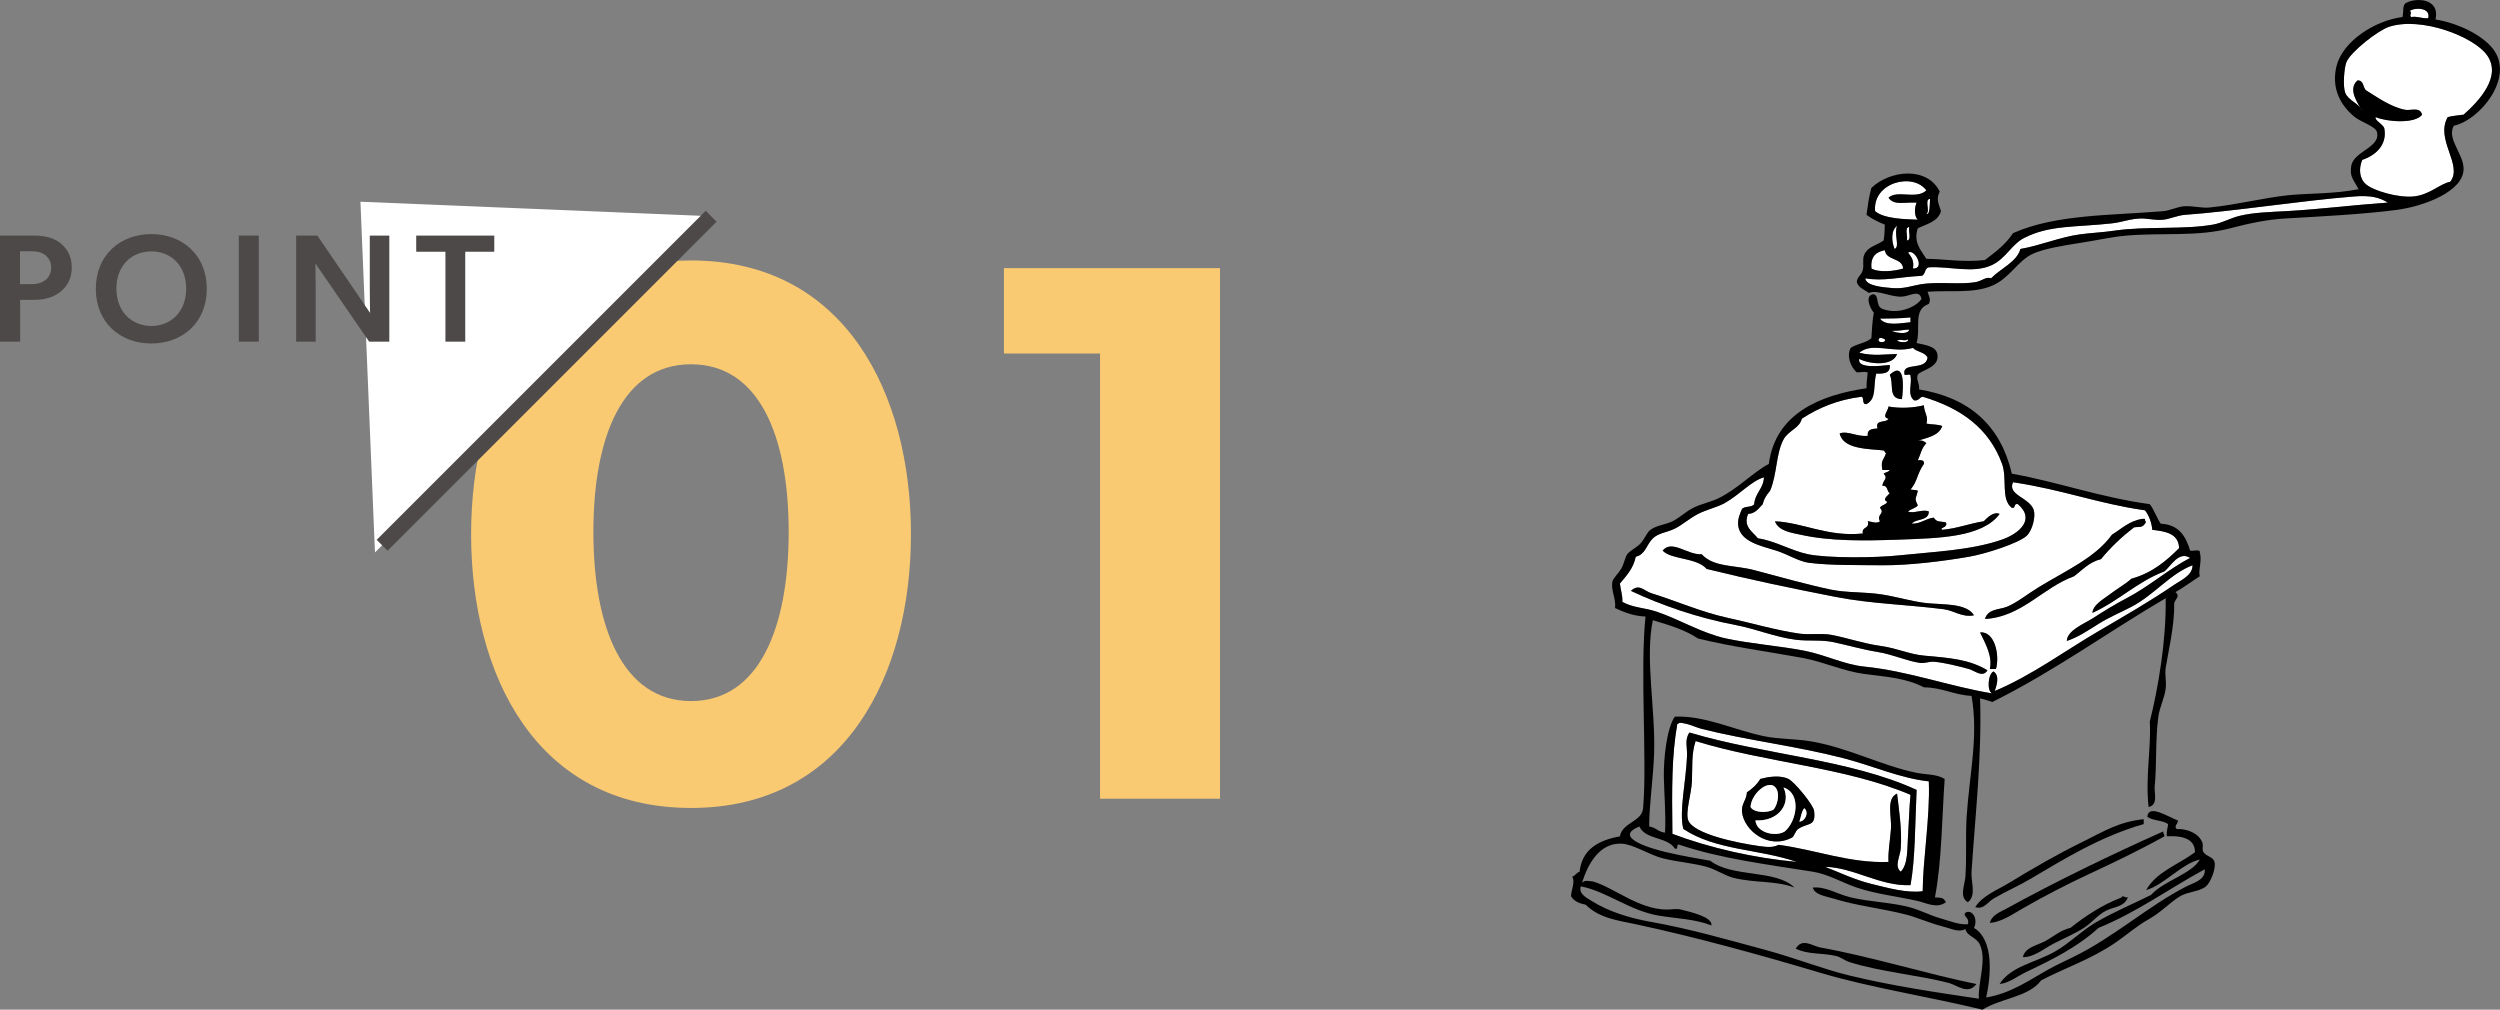 <?xml version="1.0" encoding="UTF-8"?><svg id="_レイヤー_1" xmlns="http://www.w3.org/2000/svg" viewBox="0 0 294.482 118.934"><rect x="0" y="0" width="294.482" height="118.934" fill="#808080" stroke="none"/><defs><style>.cls-1{fill:#faca72;}.cls-2,.cls-3{fill:#fff;}.cls-4{fill:#4c4948;}.cls-5{fill:none;stroke:#4c4948;stroke-miterlimit:10;stroke-width:1.812px;}.cls-3,.cls-6{fill-rule:evenodd;}</style></defs><g><g><path class="cls-1" d="m81.399,95.171c-18.295,0-25.905-15.76-25.905-32.245s7.698-32.245,25.905-32.245,25.905,15.76,25.905,32.245-7.701,32.245-25.905,32.245Zm0-52.262c-8.061,0-11.502,8.512-11.502,19.746s3.441,19.926,11.502,19.926,11.502-8.695,11.502-19.926-3.441-19.746-11.502-19.746Z"/><path class="cls-1" d="m129.577,94.083v-52.442h-11.322v-10.054h25.451v62.496h-14.129Z"/></g><polygon class="cls-2" points="44.168 65.073 42.457 23.763 83.767 25.474 44.168 65.073"/><line class="cls-5" x1="83.767" y1="25.474" x2="45.012" y2="64.229"/><g><path class="cls-4" d="m4.019,27.751c1.247,0,2.335.254,3.131.923.814.669,1.303,1.557,1.303,2.825s-.489,2.173-1.303,2.842c-.796.669-1.884.979-3.131.979h-1.648v4.924H0v-12.493h4.019Zm1.321,5.251c.398-.292.687-.796.687-1.504,0-.687-.342-1.194-.74-1.483-.398-.292-.887-.419-1.613-.419h-1.321v3.874h1.377c.722,0,1.212-.18,1.61-.469Z"/><path class="cls-4" d="m11.287,34.016c0-4.022,2.931-6.445,6.534-6.445s6.537,2.424,6.537,6.445-2.916,6.445-6.537,6.445-6.534-2.427-6.534-6.445Zm6.534-4.402c-2.318,0-4.11,1.666-4.11,4.381s1.81,4.402,4.11,4.402c2.318,0,4.11-1.684,4.11-4.402s-1.793-4.381-4.11-4.381Z"/><path class="cls-4" d="m30.484,27.751v12.493h-2.353v-12.493h2.353Z"/><path class="cls-4" d="m37.186,34.105v6.139h-2.3v-12.493h2.497l6.21,9.108s-.035-1.468-.035-2.951v-6.156h2.3v12.493h-2.374l-6.336-9.217s.038,1.595.038,3.078Z"/><path class="cls-4" d="m49.027,29.653v-1.902h9.196v1.902h-3.42v10.591h-2.335v-10.591h-3.441Z"/></g></g><g><path class="cls-3" d="m283.868,1.284c.315.298-.126.464.144.719.831-.113,1.229.208,2.013.143.349-1.31-1.683-1.275-2.158-.862Z"/><path class="cls-3" d="m227.2,31.487c-.524.099-.367.879-.863,1.006-2.528.114-4.47.671-6.616.288.048.913,2.137,1.064,3.164,1.151,1.356.114,2.246-.248,3.308-.432,2.152-.373,4.745.085,6.616-.288.662-.132,1.143-.647,1.726-.431,1.149-1.164,3.069-1.959,3.452-3.452,2.418-.42,4.651-1.405,7.047-1.726,1.3-.173,2.631-.227,4.027-.431,3.766-.554,8.163-.091,11.65-.72,1.042-.187,2.009-.752,3.02-1.006,1.691-.426,3.701-.47,5.609-.576,4.015-.223,7.492-.688,11.938-1.006-1.049-.642-2.087-.874-4.027-.719-6.326.505-13.99,1.733-19.848,2.158-.92.066-1.812.499-2.589.575-.953.093-1.798-.152-2.589-.144-1.246.012-2.259.443-3.452.575-4.312.48-7.317.171-10.356,1.726-1.456.746-2.129,2.383-3.739,3.165-2.205,1.07-5.04.136-7.479.288Z"/><path class="cls-3" d="m227.344,23.433c-.713.006.056,1.494-.432,1.726.43.279.402-1.128.432-1.726Z"/><path class="cls-3" d="m223.46,26.597c-.759.564-.649,1.902-.288,2.732.656-.289-.103-1.636.288-2.732Z"/><path class="cls-3" d="m224.899,26.741c-.606.017-.143,1.104-.288,1.582.606-.018.143-1.104.288-1.582Z"/><path class="cls-3" d="m222.022,29.474c-1.059.187-1.713.779-1.582,2.158.906.517,2.787.303,3.739,0-.114-1.325-1.983-.894-2.157-2.158Z"/><path class="cls-3" d="m224.754,29.761c.354.463.743.887.576,1.871,1.52.069.166-2.419-.576-1.871Z"/><path class="cls-3" d="m225.043,37.384c-1.158.137-2.488.125-3.596.143.652.919,2.35.546,3.596.432v-.575Z"/><path class="cls-3" d="m224.899,38.822c-.847.015-.968.16-2.013.144.014.142,1.857.584,2.013-.144Z"/><path class="cls-3" d="m221.303,39.973c-.22.442.94.442.719,0-.087-.083-.682-.337-.719,0Z"/><path class="cls-3" d="m224.754,39.973c-.528.269-.795-.095-1.294.144.108.191,1.406.361,1.294-.144Z"/><path class="cls-3" d="m225.33,40.979c.456.504,1.435.483,1.726,1.151-.207,1.562-2.943.504-2.733,1.87-.065.399.784-.113.719.287.219.925-.43,2.215.431,2.876.558.079.592-.366,1.007-.431,4.568,1.362,7.829,3.749,9.349,7.911.633,1.734-.17,4.187,1.151,5.177.492.108.183-.585.72-.432,2.134,1.849.045,3.501-1.87,4.171-3.634,1.273-8.121,1.437-12.226,1.87-2.639.278-8.276.344-10.643-.144-1.912-.394-4.008-1.633-5.897-1.87-.574-.76-1.786-1.35-1.151-2.876.897-.061,1.245-.672,1.726-1.151.145-.67.492-1.138.863-1.582.836-1.956.672-4.332,1.582-6.04.563-1.056,1.877-1.302,2.158-2.445,1.942-1.269,4.188-2.236,7.047-2.589.332.147-.004.963.575.863,1.252-.648.737-2.23,1.151-3.595.907.043,1.685-.042,1.582-1.007-1.095.108-3.866.47-3.596-.719,1.184.624,3.946.925,4.459-.574-1.484.02-2.675.281-4.459-.144,1.586-1.337,3.872.107,6.329-.576Zm-2.733,3.165c.534,1.063-.264,2.828,1.438,2.876.164-1.331.405-4.587-1.438-2.876Zm4.027,3.595c-1.205.305-2.81.401-4.17.144-.046.531-.855,1.264,0,1.438-.258.558-1.618.012-1.295,1.151-.629.042-1.252.091-1.151.864-1.268.143-2.322-.62-3.308-.288.402,1.932,3.519,1.804,5.178,2.014.156.036.097.285.288.287-.25.881-.671.794-.432,2.014h.863c-.131.253-.504.263-.719.432.586.604-.099.738-.144,1.437.669-.093.501.649.863.864-.181.262-.968.746-.288,1.006-.141.387-.701.354-.863.719.654.714-.456.751,0,1.582-.379.336-.981.023-1.438,0,.271.942-.758.584-.575,1.437-4.131.435-6.976-1.27-10.356-1.437.433,1.171,1.963,1.346,3.021,1.582,3.496.779,7.493.726,11.65.575,4.597-.167,9.755-.25,11.794-3.021-.706-.321-1.448.433-1.87.864-1.703.262-3.087.844-4.89,1.006-.413-.284.723-.224.432-.863-.68-.177-1.049.025-1.439-.575-.979.123-1.476.729-2.589.719.51-.64,2.011-.29,2.013-1.437-.686-.322-1.787.295-2.445,0,.313-.312.878-.369,1.151-.72-.444-.925-.224-.699,0-1.727-.352-.143-.307-.048-.863-.143.815-.921.755-1.856,1.582-3.02.066-.45-.307-.46-.719-.432.387-.814.375-1.32,1.006-2.014-.241-.19-.481-.381-1.006-.287,1.16-.375,2.489-.579,2.876-1.726-.504-.214-1.275-.164-1.87-.288.291-.799-.271-1.27-.288-2.158Z"/><path class="cls-6" d="m222.598,44.144c.534,1.063-.264,2.828,1.438,2.876.164-1.331.405-4.587-1.438-2.876Z"/><path class="cls-3" d="m206.633,59.389c-.261.41-1.149.193-1.438.575-.235.538-.558,1.218-.432,2.014.288,1.821,2.618,2.313,4.459,2.876,1.306.398,2.627,1.275,3.883,1.438,2.424.312,5.736.26,8.63.288,3.134.029,7.343-.504,10.211-1.007,2.083-.365,5.822-1.604,6.76-2.445.696-.623,1.089-2.264.863-3.021-.446-1.5-3.171-1.776-2.445-3.308,6.054.922,9.897,2.498,15.533,3.308.507.579.839,1.663.863,2.301,1.6.173,3.106.442,3.164,2.157-1.535,1.533-3.2,2.937-5.609,3.597-.723.646-1.722,1.214-2.589,1.869-.81.612-1.938,1.222-2.013,2.158,3.071-1.386,5.258-3.658,8.486-4.891.773-.635,1.692-2.436,3.021-1.582-2.526,1.315-4.813,3.354-7.479,4.747-1.273.665-2.647,1.499-3.883,2.301-1.125.729-3.101,1.461-3.164,2.733,1.365-.456,2.552-1.271,3.739-2.014,1.279-.799,2.559-1.321,3.883-2.013,2.664-1.393,4.591-3.92,7.192-4.891.002,1.207-1.35,1.749-2.158,2.301-2.874,1.965-5.931,3.717-8.917,5.466-4.035,2.363-7.935,5.258-12.225,7.047.227-.697.606-1.791-.143-2.301-.641.255-.824,2.335-.144,2.589-5.009-.819-9.868-2.637-15.102-3.165-2.337-.235-4.648-1.41-7.047-1.869-3.138-.601-6.232-.797-9.205-1.439-2.849-.614-5.502-2.256-8.198-3.164-1.382-.465-2.761-.44-4.027-1.151.036-.851-.22-1.41-.288-2.157.76-.918,1.584-1.772,1.87-3.165,1.139-.253,1.239-1.4,2.013-2.158.659-.643,1.64-.683,2.589-1.151.857-.422,1.73-1.209,2.733-1.726,1.025-.527,2.272-.787,3.164-1.294,1.807-1.029,3.128-2.611,4.602-3.021-.064,1.373-1.049,1.828-1.151,3.164Zm46.025,1.726h-.288c-1.575.247-2.466,1.178-3.596,1.87-1.929,2.701-5.509,4.274-8.63,6.185-1.329.813-2.596,1.844-3.739,2.302-.942.376-2.2.21-2.589,1.437,4.36-.248,6.764-3.683,10.499-5.034.979-.746,1.781-1.671,3.164-2.013,1.143-1.398,2.451-2.632,3.884-3.739.627-.111.926.091,1.294-.432.24-.285-.013-.182,0-.575Zm-56.811,3.74c.999,1.086,4.032.804,5.177,2.158,5.197,1.281,9.989,2.279,15.245,3.307,4.031.789,8.317.891,12.657,1.438,1.256.159,2.216,1.005,3.595.719-.878-1.467-3.769-1.235-5.609-1.437-1.649-.181-3.42-.725-5.177-1.007-2.082-.335-4.182-.187-6.04-.575-2.77-.578-5.934-1.468-9.062-2.301-2.279-.606-4.79-.319-6.185-1.87-1.697.115-3.466-1.772-4.602-.431Zm-3.739,4.746c3.564,1.67,7.794,3.166,12.368,4.028,2.293.431,4.611,1.416,7.047,1.726,1.47.187,3.019-.022,4.459.288,1.699.366,3.439.87,5.178,1.151,1.813.293,3.422,1.067,5.034,1.295.488.069,1.09-.182,1.582-.144,1.256.097,2.967.538,4.171.864.638.171,1.604,1.087,2.158.143-2.138-1.27-4.292-1.444-7.479-1.726-1.733-.154-3.088-.86-5.177-1.151-1.987-.278-3.864-.945-5.753-1.295-1.182-.218-2.53.026-3.74-.144-2.754-.387-5.689-1.266-8.486-1.869-3.058-.66-6.293-2.081-8.917-2.876-.914-.278-1.454-1.208-2.445-.288Zm41.134,4.891c.635,1.348,1.483,2.795,1.151,4.315h.719c.464-1.669-.153-4.462-1.87-4.315Z"/><path class="cls-6" d="m252.657,61.115h-.288c-1.575.247-2.466,1.178-3.596,1.87-1.929,2.701-5.509,4.274-8.63,6.185-1.329.813-2.596,1.844-3.739,2.302-.942.376-2.2.21-2.589,1.437,4.36-.248,6.764-3.683,10.499-5.034.979-.746,1.781-1.671,3.164-2.013,1.143-1.398,2.451-2.632,3.884-3.739.627-.111.926.091,1.294-.432.24-.285-.013-.182,0-.575Z"/><path class="cls-6" d="m195.846,64.855c.999,1.086,4.032.804,5.177,2.158,5.197,1.281,9.989,2.279,15.245,3.307,4.031.789,8.317.891,12.657,1.438,1.256.159,2.216,1.005,3.595.719-.878-1.467-3.769-1.235-5.609-1.437-1.649-.181-3.42-.725-5.177-1.007-2.082-.335-4.182-.187-6.04-.575-2.77-.578-5.934-1.468-9.062-2.301-2.279-.606-4.79-.319-6.185-1.87-1.697.115-3.466-1.772-4.602-.431Z"/><path class="cls-6" d="m192.107,69.601c3.564,1.67,7.794,3.166,12.368,4.028,2.293.431,4.611,1.416,7.047,1.726,1.47.187,3.019-.022,4.459.288,1.699.366,3.439.87,5.178,1.151,1.813.293,3.422,1.067,5.034,1.295.488.069,1.09-.182,1.582-.144,1.256.097,2.967.538,4.171.864.638.171,1.604,1.087,2.158.143-2.138-1.27-4.292-1.444-7.479-1.726-1.733-.154-3.088-.86-5.177-1.151-1.987-.278-3.864-.945-5.753-1.295-1.182-.218-2.53.026-3.74-.144-2.754-.387-5.689-1.266-8.486-1.869-3.058-.66-6.293-2.081-8.917-2.876-.914-.278-1.454-1.208-2.445-.288Z"/><path class="cls-6" d="m233.241,74.491c.635,1.348,1.483,2.795,1.151,4.315h.719c.464-1.669-.153-4.462-1.87-4.315Z"/><path class="cls-3" d="m196.996,98.222c4.273,1.626,9.688,2.872,14.67,3.308-4.51-1.55-9.551-1.339-13.376-3.883-.547-1.954.335-5.754.432-8.629.035-1.047-.309-1.899.288-2.733,8.695,2.615,18.886,3.146,26.752,6.76-.184,3.853-.15,8.134-.719,11.219-3.577.154-6.704-2.102-10.068-2.158,1.607.621,3.466,1.525,5.465,2.014,1.955.478,4.163,1.103,6.041.862.015-3.772.882-8.665.719-12.944-3.35-.357-6.558-1.824-10.068-2.732-5.576-1.443-11.335-2.096-16.684-3.452-.79-.2-1.542-.646-2.589-.719-.116.028-.143.144-.288.143-.66,3.813-.64,7.417-.575,12.944Z"/><path class="cls-3" d="m225.043,93.62c-.145,1.474-.176,3.098-.288,4.746-.11,1.625.018,3.434-.863,4.314-.794-.655-.078-1.76,0-2.733.182-2.25-.264-4.929-.431-6.471-1.322.592-.612,2.716-.719,4.17-.113,1.513-.358,2.624-.288,3.883-4.555.18-8.589-1.44-12.945-2.013-.651.318-1.259.291-2.301.144-2.556-.359-7.719-1.416-8.341-3.021-.369-.948.364-3.115.431-4.603.071-1.567-.085-3.225.432-4.746,8.266,2.549,17.633,3.06,25.313,6.328Zm-17.691-1.869c-.394.66-.946,1.163-1.582,1.582-.017.869-.672,1.355-.575,2.301.222,2.165,3.085,4.503,5.897,3.021.254-.133.368-.763.719-1.007,1.129-.78,2.133-.209,1.869-2.158-.094-.694-2.304-3.398-3.021-3.739-1.049-.5-2.485-.217-3.307,0Z"/><path class="cls-6" d="m210.66,91.751c.716.34,2.926,3.044,3.021,3.739.264,1.949-.74,1.377-1.869,2.158-.352.244-.466.874-.719,1.007-2.812,1.483-5.675-.856-5.897-3.021-.097-.946.558-1.432.575-2.301.636-.419,1.188-.922,1.582-1.582.823-.217,2.259-.5,3.307,0Zm-4.458,3.307c.379.699,2.037.736,2.732.288.393-.513.641-1.532.432-2.158-.608-1.821-3.073.139-3.164,1.87Zm3.883-2.301c.918,1.912-.565,4.022-3.307,3.883.13,1.492,2.431,1.966,3.452,1.295,1.417-1.167,2.016-4.459-.144-5.178Zm2.445,2.445c-.337.382-.383,1.055-.575,1.582.706-.05,1.161-1.1.575-1.582Z"/><path class="cls-3" d="m206.202,95.058c.379.699,2.037.736,2.732.288.393-.513.641-1.532.432-2.158-.608-1.821-3.073.139-3.164,1.87Z"/><path class="cls-3" d="m210.084,92.757c.918,1.912-.565,4.022-3.307,3.883.13,1.492,2.431,1.966,3.452,1.295,1.417-1.167,2.016-4.459-.144-5.178Z"/><path class="cls-3" d="m212.53,95.202c-.337.382-.383,1.055-.575,1.582.706-.05,1.161-1.1.575-1.582Z"/><path class="cls-6" d="m252.514,96.496c-2.909.288-4.742,1.452-7.047,2.589-3.309,1.63-5.815,3.094-8.774,4.89-1.427.866-3.151,1.506-4.027,2.876,1.002.334,1.464-.598,2.158-1.006,1.386-.817,2.895-1.464,4.314-2.301,4.007-2.364,8.306-5.03,13.376-6.473v-.575Z"/><path class="cls-6" d="m254.815,97.935c-6.067,2.707-12.588,5.857-18.41,9.061-.729.401-1.805.773-2.013,1.726,1.4-.13,2.672-1.033,3.883-1.726,2.466-1.411,5.083-2.777,7.766-4.027,3.06-1.427,6.036-2.85,8.917-4.459.018-.258-.176-.304-.143-.575Z"/><path class="cls-6" d="m238.275,112.749c1.323.011,2.455-.987,3.596-1.582,1.181-.616,2.505-1.167,3.596-1.869.916-.59,1.636-1.524,2.589-2.014.943-.486,2.176-.433,2.589-1.582h-.288c-.116-.099-.394-.224-.432,0-2.313.898-4.254,2.171-6.04,3.596-1.1.225-2.03,1.05-3.021,1.582-.883.474-2.324.685-2.589,1.869Z"/><path class="cls-6" d="m211.522,111.742c1.472.723,3.011.468,4.746.864.549.125,1.034.546,1.582.719,3.664,1.157,8.065,1.521,11.65,2.445,1.095.282,2.3,1.46,3.307.144-5.821-1.188-12.208-3.186-18.409-4.315-.901-.163-2.111-1.168-2.877.143Z"/><path class="cls-3" d="m279.841,13.796c-.173.372.823.803,1.006,1.294.393,1.985-1.045,3.228-2.589,3.74-.43,1.009-.361,2.189.432,2.876.891.773,3.803,1.618,5.609,1.438,1.918-.19,3.117-1.51,4.315-1.726,1.564-1.958-1.809-4.967-.288-7.623.573-.146,1.228-.21,1.87-.288,1.828-1.616,4.567-4.544,2.732-7.047-1.578-2.153-7.689-4.536-11.506-3.308-1.271.409-4.511,2.913-5.034,4.171-.261.628-.434,2.829-.143,3.596.359.946,1.704,1.283,2.013,2.157-.419-.798-1.784-2.493-.575-3.596.778-.059.624.814,1.007,1.151,1.278.785,2.897,1.968,4.602,2.301.687.135,1.752-.396,2.013.576-.849,1.127-4.206.834-5.465.288Z"/><path class="cls-3" d="m225.761,23.864c-1.477-.082-2.652.376-3.307-.575,1.016-.958,3.277.26,4.458-.864-1.555-2.139-6.348-.966-6.04,2.445,1.027.915,3.61.959,5.034,1.007-.304-.224-.503-1.125-.144-2.013Z"/><path class="cls-6" d="m226.624,47.739c-1.205.305-2.81.401-4.17.144-.046.531-.855,1.264,0,1.438-.258.558-1.618.012-1.295,1.151-.629.042-1.252.091-1.151.864-1.268.143-2.322-.62-3.308-.288.402,1.932,3.519,1.804,5.178,2.014.156.036.097.285.288.287-.25.881-.671.794-.432,2.014h.863c-.131.253-.504.263-.719.432.586.604-.099.738-.144,1.437.669-.093.501.649.863.864-.181.262-.968.746-.288,1.006-.141.387-.701.354-.863.719.654.714-.456.751,0,1.582-.379.336-.981.023-1.438,0,.271.942-.758.584-.575,1.437-4.131.435-6.976-1.27-10.356-1.437.433,1.171,1.963,1.346,3.021,1.582,3.496.779,7.493.726,11.65.575,4.597-.167,9.755-.25,11.794-3.021-.706-.321-1.448.433-1.87.864-1.703.262-3.087.844-4.89,1.006-.413-.284.723-.224.432-.863-.68-.177-1.049.025-1.439-.575-.979.123-1.476.729-2.589.719.51-.64,2.011-.29,2.013-1.437-.686-.322-1.787.295-2.445,0,.313-.312.878-.369,1.151-.72-.444-.925-.224-.699,0-1.727-.352-.143-.307-.048-.863-.143.815-.921.755-1.856,1.582-3.02.066-.45-.307-.46-.719-.432.387-.814.375-1.32,1.006-2.014-.241-.19-.481-.381-1.006-.287,1.16-.375,2.489-.579,2.876-1.726-.504-.214-1.275-.164-1.87-.288.291-.799-.271-1.27-.288-2.158Z"/><path class="cls-6" d="m228.207,41.699c.317,1.664-2.01,1.889-2.301,2.445-.258.49.266,1.128.143,1.726,5.979.973,9.616,4.288,10.931,9.925,5.379.961,10.346,2.779,16.252,3.595.524.675.794,1.604,1.294,2.301,2.113.093,2.951,1.461,3.452,3.165.361.118,1.238-.28,1.151.287.282.841-.233,2.21,0,2.733-.971.612-1.865,1.299-2.876,1.87.592.455.003.798-.144,1.295.035,2.744-.686,5.612-1.006,7.623-.124.78.106,1.589,0,2.445-.139,1.11-.708,2.168-.864,3.308-.367,2.693-.181,5.843-.431,8.197-.081.763.455,2.196-.72,2.445-.392-3.587.321-6.995.144-10.067.982-3.904,1.953-9.582,1.87-14.527-6.861,4.022-13.15,8.615-20.424,12.226-.45-.174-.959-.288-1.438-.432.217,6.874-.561,13.662-1.007,20.423-.081,1.237.602,2.782-.431,3.596-1.056-.605-.349-2.077-.288-3.021.157-2.394,0-4.776.143-7.047.308-4.899,1.423-9.464.575-14.24-2.098-.107-3.424-.985-5.609-1.006-2.104-1.102-4.335-1.222-7.047-1.582-2.438-.324-4.764-1.425-7.191-1.871-4.553-.836-8.32-1.306-12.369-2.301-1.487-1.006-3.406-1.58-5.322-2.157-.946,4.517.342,10.585.144,15.821-.107,2.846-.582,6.034-.575,8.486.778.085,1.074.651,1.87.719.11-2.163-.104-4.417-.144-6.616-.037-2.034.338-5.723,1.295-7.047,3.516-.155,6.956,1.561,10.499,2.301,1.733.361,3.55.295,5.322.575,4.512.713,8.587,2.929,12.657,3.739,1.295.258,2.273.12,3.308.719-.32,4.379-.334,9.797-1.151,13.951.666.073.989-.045,1.295.575-1.063.789-2.275.095-3.308-.144-2.393-.552-4.861-.794-7.192-1.582-1.759-.594-3.343-1.579-5.177-1.87-5.618-.89-10.925-1.564-15.677-3.164-.547-.211-.029.642-.575.431-.864-1.388-3.486-1.019-4.171-2.588-3.28,1.297,1.516,2.63,3.164,3.02,2.134.504,3.721.742,5.177,1.007,2.592,2.023,7.745.994,9.925,3.164-2.294-.863-4.588-.502-7.192-1.151-1.014-.253-2.018-.974-3.164-1.295-1.643-.46-3.53-.581-5.177-1.006-1.624-.42-3.488-1.688-4.891-1.727-2.58-.069-3.934,2.441-4.602,4.603.433-.355.642-.186,1.294-.144,2.537.756,5.331,3.254,8.63,3.308.718.012,1.158-.146,1.726,0,1.106.287,3.736.853,3.596,1.87-1.949-.762-4.109-.809-6.185-1.151-3.428-.564-6.158-2.869-9.205-3.452-.3.901.723,1.363,1.295,1.726,1.906,1.211,4.398,2.003,6.903,2.446,4.704.83,9.257,2.164,13.52,3.307,3.404.914,6.827,2.271,9.924,3.021,5.136,1.243,10.225,1.986,15.245,2.733-.12-1.983.94-4.465.144-6.329-.399-.935-1.548-1.006-1.726-1.87-.849.406-1.517-.012-2.589-.287-1.769-.455-3.051-1.081-4.46-1.439-2.822-.718-5.699-1.004-8.486-1.869-.864-.268-2.203-.412-2.445-1.295,1.542-.152,2.856.767,4.458,1.151,2.202.528,4.704.581,6.904,1.151,1.217.315,2.434.968,3.596,1.295,1.18.332,2.226.804,3.308.719.292-.853-.868-1.016-.144-1.437.849-.208,1.317,1.006.863,1.869,2.44,1.461,1.958,5.891,1.438,8.198,2.913-.468,5.27-2.165,7.335-3.307.955-.529,1.874-.952,2.877-1.439,4.847-2.357,8.795-5.986,13.375-8.342.775-.398,2.285-.736,2.158-2.013-4.199,2.273-7.917,5.026-12.513,6.903-2.417,2.215-5.41,3.729-8.486,5.177-1.021.481-1.976,1.297-3.164,1.439,1.339-2.138,4.24-2.503,6.616-3.883,1.637-.952,3.035-2.378,4.602-3.308,2.205-1.308,4.452-2.219,6.616-3.308,1.523-1.69,4.756-2.435,5.753-4.17-2.156.488-4.251,3.028-6.328,3.595,1.228-2.175,3.817-2.99,5.753-4.459.018-1.775-1.889-1.957-3.308-1.869-.085-.612.104-.952.144-1.439-.628-.475-1.825-.381-2.445-.862.129-1.568,2.494.046,3.596.431.021.442-.506.647-.144,1.006,1.242-.032,2.577.481,3.021,1.582.162.401-.093.814.144,1.151.396.564,1.124.515,1.294,1.151.192.714-.419,2.377-1.006,2.876-.725.617-2.122.615-3.021,1.151-1.23.734-2.277,1.918-3.74,2.733-1.421.793-2.553,1.818-3.883,2.733-2.877,1.977-6.207,3.09-8.774,4.459-1.468,1.983-4.806,2.097-6.903,3.452-6.246-1.525-13.233-2.6-18.985-4.315-7.089-2.113-14.73-4.227-21.861-5.753-2.177-.466-4.267-.697-5.898-2.301-.761-.15-1.405-.416-1.726-1.007.015-.747.52-1.626.144-2.301.376-.103.49-.469.863-.575.297-2.675,2.243-3.701,4.746-4.17.3-1.653,2.589-1.702,2.733-3.308.497-5.575-.382-16.16.287-22.581-1.467-.067-2.548-.52-3.595-1.006.16-1.092-.549-2.19-.288-3.165.094-.352.642-.842,1.006-1.437.335-.549.473-1.383.719-1.727.315-.439,1.129-.787,1.582-1.295.527-.588.737-1.277,1.15-1.582.737-.544,1.766-.605,2.589-1.006.856-.418,1.575-1.142,2.445-1.582.967-.49,2.054-.677,3.02-1.151,2.276-1.115,4.091-3.089,5.897-4.027.777-5.957,6.05-8.114,11.506-8.917.002-.893.103-1.311.144-1.87-.588-.141-.581.016-1.295,0-.693-.608-1.227-1.884-.72-2.877.7-.498,1.829-.568,2.445-1.151.049-.649.103-2.078.288-3.02-.345-.304-1.208-2.078,0-2.158.675.231.177,1.39,1.007,1.726,1.855.716,3.944-.194,4.602-1.151-.192-1.206-1.397-.328-2.301-.288-1.394.062-2.935-.869-3.883-.431-.52-.391-1.235-.587-1.438-1.295.08-.672.549-.761.719-1.438.144-.575-.067-1.217.143-1.726.43-1.042,1.524-1.144,2.302-1.726.11-.629.11-.945.143-1.87-.794-.308-1.524-.681-2.158-1.151.188-1.307.3-2.212.575-3.164,2.104-2.057,6.535-2.627,8.055.431-.489.915-.088,1.494.144,2.301-.35,1.233-1.663,1.503-2.733,2.013-.564,1.678.422,2.633,1.006,3.597,2.229.031,4.353.435,6.904.143,1.226-.932,2.465-1.851,3.308-3.165,5.045-2.244,11.559-2.071,17.691-2.589.827-.069,1.597-.502,2.445-.575.988-.085,2.043.243,3.021.144,3.23-.328,6.275-1.127,9.205-1.439,2.368-.251,5.492-.143,8.342-.719-.662-1.248-1.06-1.459-.863-2.733.271-1.755,3.533-2.171,3.02-4.027-.173-.626-1.894-1.17-2.589-1.726-1.58-1.265-2.849-3.302-2.158-6.041.725-2.872,4.456-5.325,7.767-5.753.149-.777-.01-1.141.288-1.582,1.146-.753,4.163-.695,3.596,1.87,2.492.412,5.388,1.71,6.76,3.452,2.634,3.346-1.546,8.431-4.602,9.062-.863,1.533,1.113,3.257,1.151,5.034.057,2.707-4.689,4.47-7.91,4.889-3.932.514-9.136.779-13.089,1.007-2.169.127-4.265.572-6.472,1.151-3.881,1.019-7.977.504-12.226.864-1.764.149-3.644.586-5.465.862-2.003.305-4.37.708-5.609,1.295-1.769.837-2.667,2.839-4.746,3.739-2.216.959-5.059.519-7.623.719.136.492.45.891.143,1.438-1.905.669-.911,2.825-1.438,4.602,1.117.248,2.273.391,2.445,1.296ZM283.868,1.284c.315.298-.126.464.144.719.831-.113,1.229.208,2.013.143.349-1.31-1.683-1.275-2.158-.862Zm-4.027,12.512c-.173.372.823.803,1.006,1.294.393,1.985-1.045,3.228-2.589,3.74-.43,1.009-.361,2.189.432,2.876.891.773,3.803,1.618,5.609,1.438,1.918-.19,3.117-1.51,4.315-1.726,1.564-1.958-1.809-4.967-.288-7.623.573-.146,1.228-.21,1.87-.288,1.828-1.616,4.567-4.544,2.732-7.047-1.578-2.153-7.689-4.536-11.506-3.308-1.271.409-4.511,2.913-5.034,4.171-.261.628-.434,2.829-.143,3.596.359.946,1.704,1.283,2.013,2.157-.419-.798-1.784-2.493-.575-3.596.778-.059.624.814,1.007,1.151,1.278.785,2.897,1.968,4.602,2.301.687.135,1.752-.396,2.013.576-.849,1.127-4.206.834-5.465.288Zm-54.079,10.068c-1.477-.082-2.652.376-3.307-.575,1.016-.958,3.277.26,4.458-.864-1.555-2.139-6.348-.966-6.04,2.445,1.027.915,3.61.959,5.034,1.007-.304-.224-.503-1.125-.144-2.013Zm1.438,7.623c-.524.099-.367.879-.863,1.006-2.528.114-4.47.671-6.616.288.048.913,2.137,1.064,3.164,1.151,1.356.114,2.246-.248,3.308-.432,2.152-.373,4.745.085,6.616-.288.662-.132,1.143-.647,1.726-.431,1.149-1.164,3.069-1.959,3.452-3.452,2.418-.42,4.651-1.405,7.047-1.726,1.3-.173,2.631-.227,4.027-.431,3.766-.554,8.163-.091,11.65-.72,1.042-.187,2.009-.752,3.02-1.006,1.691-.426,3.701-.47,5.609-.576,4.015-.223,7.492-.688,11.938-1.006-1.049-.642-2.087-.874-4.027-.719-6.326.505-13.99,1.733-19.848,2.158-.92.066-1.812.499-2.589.575-.953.093-1.798-.152-2.589-.144-1.246.012-2.259.443-3.452.575-4.312.48-7.317.171-10.356,1.726-1.456.746-2.129,2.383-3.739,3.165-2.205,1.07-5.04.136-7.479.288Zm.144-8.054c-.713.006.056,1.494-.432,1.726.43.279.402-1.128.432-1.726Zm-3.883,3.165c-.759.564-.649,1.902-.288,2.732.656-.289-.103-1.636.288-2.732Zm1.438.143c-.606.017-.143,1.104-.288,1.582.606-.018.143-1.104.288-1.582Zm-2.876,2.733c-1.059.187-1.713.779-1.582,2.158.906.517,2.787.303,3.739,0-.114-1.325-1.983-.894-2.157-2.158Zm2.732.287c.354.463.743.887.576,1.871,1.52.069.166-2.419-.576-1.871Zm.288,7.623c-1.158.137-2.488.125-3.596.143.652.919,2.35.546,3.596.432v-.575Zm-.144,1.438c-.847.015-.968.16-2.013.144.014.142,1.857.584,2.013-.144Zm-3.596,1.151c-.22.442.94.442.719,0-.087-.083-.682-.337-.719,0Zm3.452,0c-.528.269-.795-.095-1.294.144.108.191,1.406.361,1.294-.144Zm-5.753,1.582c1.784.425,2.974.164,4.459.144-.513,1.499-3.275,1.198-4.459.574-.27,1.19,2.501.827,3.596.719.102.965-.676,1.05-1.582,1.007-.413,1.365.102,2.947-1.151,3.595-.579.1-.244-.716-.575-.863-2.859.352-5.106,1.319-7.047,2.589-.281,1.143-1.595,1.39-2.158,2.445-.909,1.708-.746,4.084-1.582,6.04-.371.444-.718.912-.863,1.582-.48.478-.829,1.09-1.726,1.151-.635,1.527.577,2.116,1.151,2.876,1.889.237,3.985,1.476,5.897,1.87,2.367.488,8.004.423,10.643.144,4.105-.433,8.591-.597,12.226-1.87,1.916-.67,4.004-2.322,1.87-4.171-.537-.153-.227.54-.72.432-1.321-.99-.517-3.444-1.151-5.177-1.519-4.163-4.78-6.549-9.349-7.911-.415.066-.45.51-1.007.431-.861-.662-.212-1.952-.431-2.876.065-.4-.784.113-.719-.287-.211-1.366,2.526-.308,2.733-1.87-.291-.669-1.27-.648-1.726-1.151-2.457.683-4.743-.761-6.329.576Zm-11.219,14.67c-1.474.409-2.795,1.992-4.602,3.021-.892.507-2.139.767-3.164,1.294-1.002.517-1.875,1.304-2.733,1.726-.949.467-1.931.507-2.589,1.151-.773.757-.874,1.905-2.013,2.158-.286,1.393-1.11,2.246-1.87,3.165.068.746.324,1.306.288,2.157,1.266.71,2.645.686,4.027,1.151,2.696.908,5.349,2.55,8.198,3.164,2.973.642,6.067.837,9.205,1.439,2.399.46,4.71,1.634,7.047,1.869,5.234.527,10.093,2.346,15.102,3.165-.679-.254-.497-2.335.144-2.589.75.511.37,1.604.143,2.301,4.29-1.789,8.189-4.684,12.225-7.047,2.987-1.749,6.043-3.501,8.917-5.466.807-.552,2.159-1.094,2.158-2.301-2.6.971-4.527,3.498-7.192,4.891-1.324.692-2.604,1.214-3.883,2.013-1.188.743-2.374,1.559-3.739,2.014.063-1.272,2.039-2.003,3.164-2.733,1.237-.802,2.61-1.636,3.883-2.301,2.666-1.393,4.954-3.432,7.479-4.747-1.329-.854-2.248.947-3.021,1.582-3.227,1.232-5.414,3.504-8.486,4.891.076-.936,1.204-1.545,2.013-2.158.867-.655,1.865-1.223,2.589-1.869,2.409-.66,4.074-2.064,5.609-3.597-.058-1.715-1.564-1.983-3.164-2.157-.024-.639-.355-1.722-.863-2.301-5.636-.81-9.479-2.387-15.533-3.308-.726,1.532,1.999,1.808,2.445,3.308.226.756-.167,2.398-.863,3.021-.938.841-4.677,2.08-6.76,2.445-2.869.503-7.078,1.036-10.211,1.007-2.894-.028-6.205.025-8.63-.288-1.256-.163-2.578-1.04-3.883-1.438-1.841-.563-4.17-1.056-4.459-2.876-.126-.796.197-1.476.432-2.014.289-.383,1.178-.165,1.438-.575.102-1.336,1.087-1.791,1.151-3.164Zm-10.787,41.997c4.273,1.626,9.688,2.872,14.67,3.308-4.51-1.55-9.551-1.339-13.376-3.883-.547-1.954.335-5.754.432-8.629.035-1.047-.309-1.899.288-2.733,8.695,2.615,18.886,3.146,26.752,6.76-.184,3.853-.15,8.134-.719,11.219-3.577.154-6.704-2.102-10.068-2.158,1.607.621,3.466,1.525,5.465,2.014,1.955.478,4.163,1.103,6.041.862.015-3.772.882-8.665.719-12.944-3.35-.357-6.558-1.824-10.068-2.732-5.576-1.443-11.335-2.096-16.684-3.452-.79-.2-1.542-.646-2.589-.719-.116.028-.143.144-.288.143-.66,3.813-.64,7.417-.575,12.944Zm2.733-10.93c-.517,1.521-.361,3.179-.432,4.746-.067,1.488-.8,3.655-.431,4.603.622,1.605,5.786,2.661,8.341,3.021,1.043.147,1.65.173,2.301-.144,4.356.573,8.39,2.194,12.945,2.013-.07-1.259.174-2.371.288-3.883.107-1.454-.603-3.578.719-4.17.167,1.542.613,4.221.431,6.471-.078.973-.794,2.077,0,2.733.881-.881.753-2.69.863-4.314.113-1.648.143-3.273.288-4.746-7.68-3.268-17.048-3.779-25.313-6.328Z"/></g></svg>